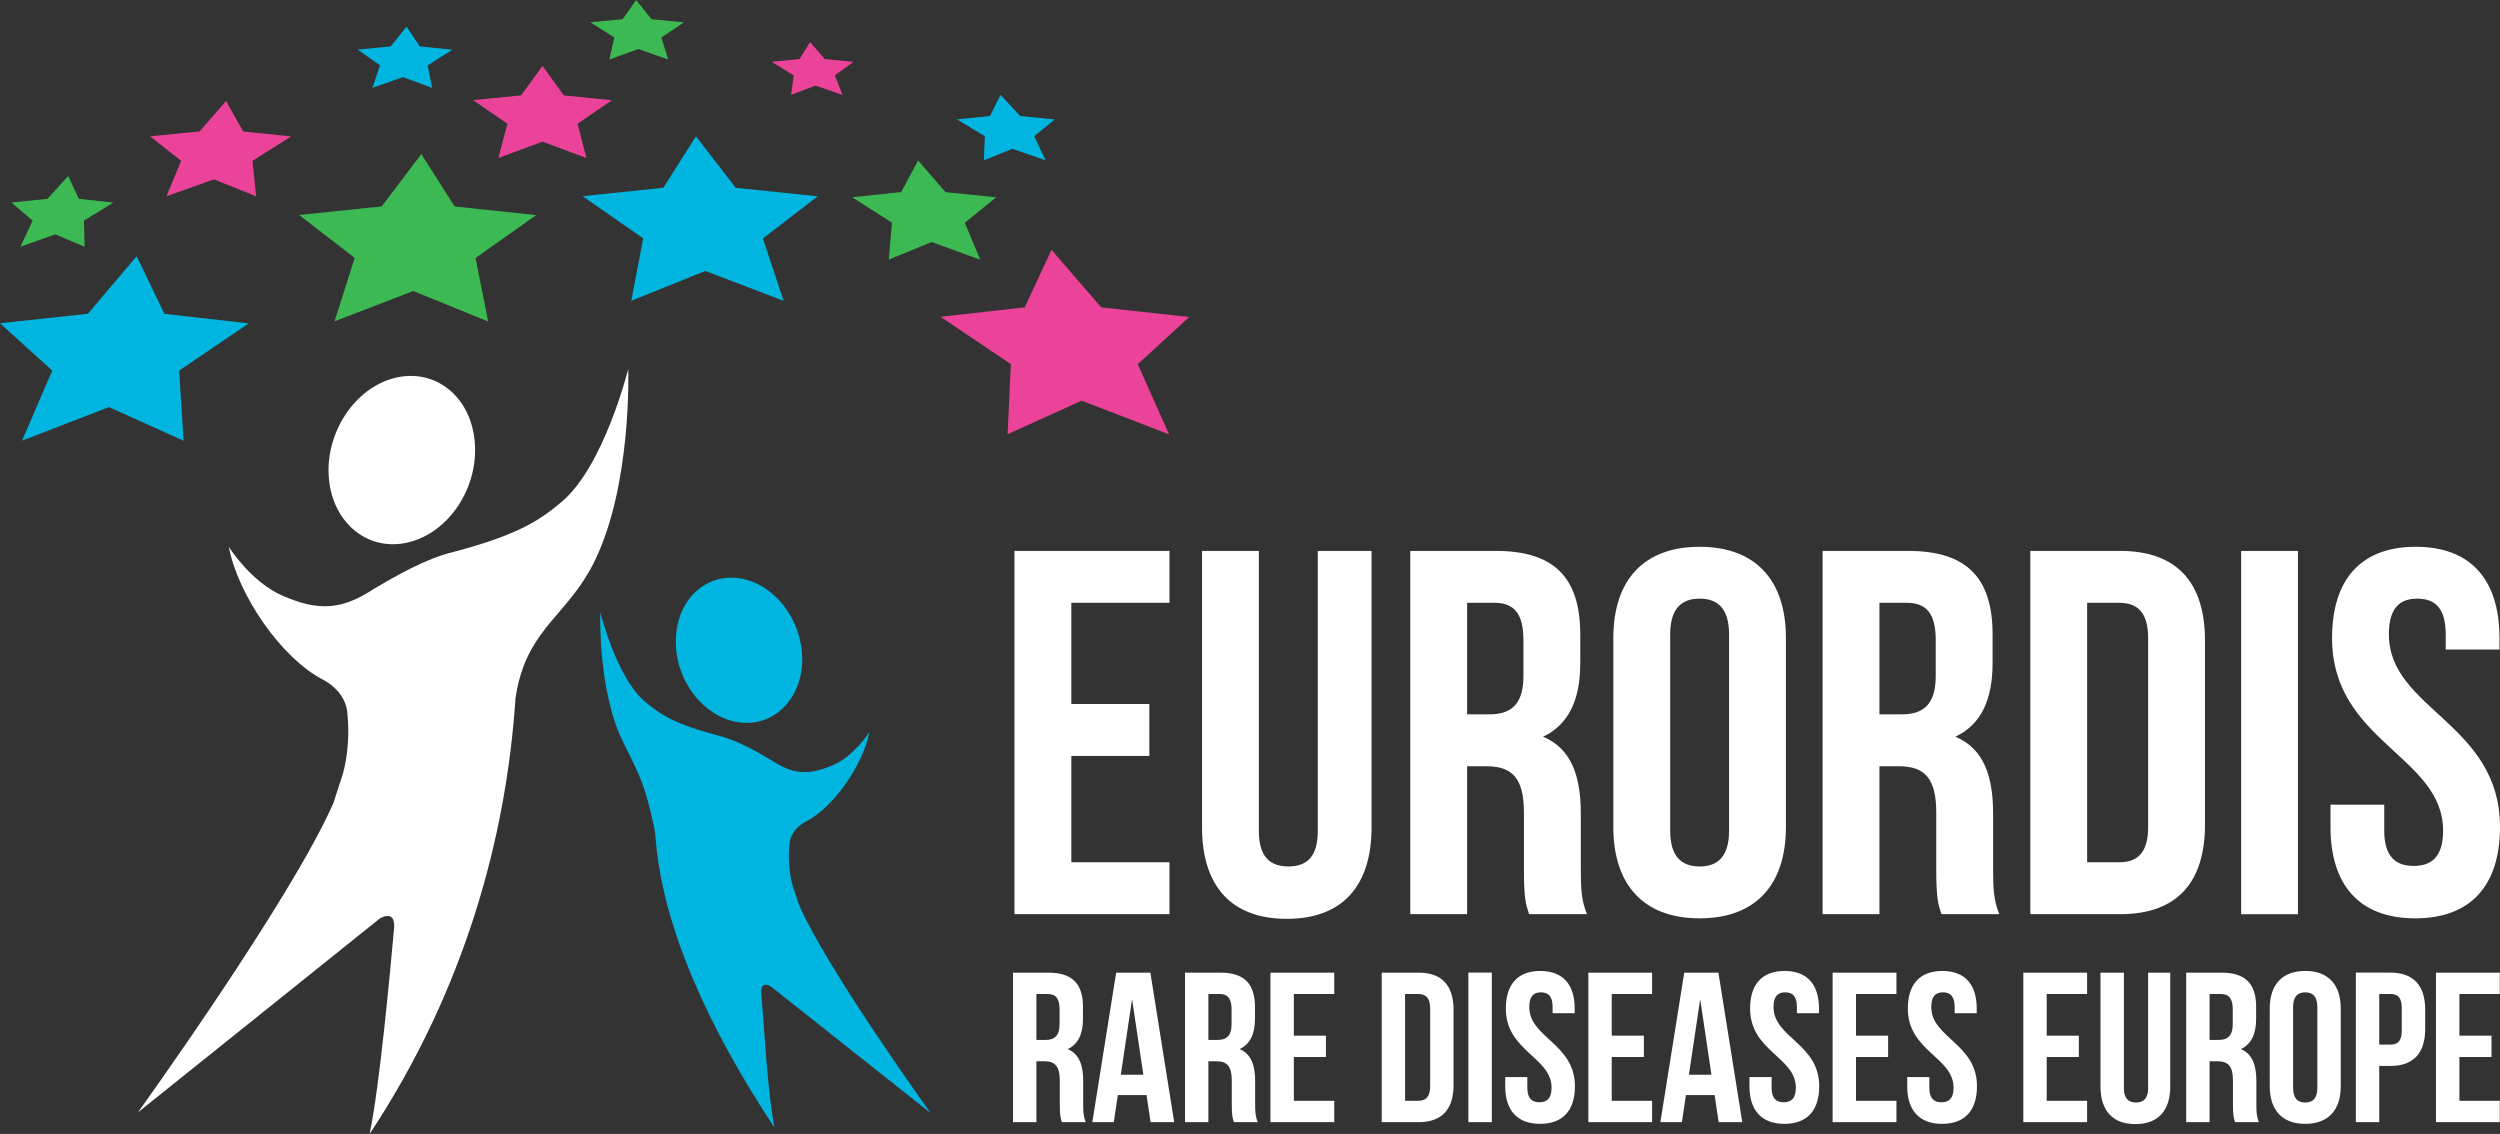 <svg width="280" height="127" viewBox="0 0 280 127" fill="none" xmlns="http://www.w3.org/2000/svg">
<rect x="0" y="0" width="280" height="127" fill="#333333" stroke="none"/>
<g clip-path="url(#clip0_245_201)">
<path d="M102.827 17.976L105.9 21.52L111.571 22.1L108.058 24.947L109.787 29.083L104.338 27.108L99.54 29.075L99.902 24.943L95.45 22.092L100.93 21.516L102.827 17.976ZM7.64 19.72L8.831 22.271L12.687 22.688L9.404 24.717L9.478 27.638L6.191 26.247L2.288 27.634L3.655 24.713L1.279 22.684L5.311 22.271L7.64 19.72ZM47.185 17.258L50.924 23.123L60.057 24.093L53.261 28.895L54.675 36.006L46.273 32.595L37.467 35.995L39.726 28.883L33.502 24.077L42.749 23.119L47.185 17.258ZM71.251 0L72.96 2.15L76.59 2.504L74.07 4.206L74.842 6.664L71.492 5.495L68.252 6.66L68.801 4.202L66.129 2.493L69.732 2.15L71.251 0Z" fill="#3CB953"/>
<path d="M112.064 10.631L114.265 12.995L118.14 13.381L115.83 15.254L117.108 17.953L113.376 16.668L110.198 17.953L110.303 15.25L107.176 13.373L110.88 12.991L112.064 10.631ZM15.308 28.703L18.412 35.149L27.857 36.22L20.064 41.509L20.562 49.364L12.208 45.594L2.471 49.352L5.852 41.501L-0.002 36.204L9.84 35.141L15.308 28.703ZM77.946 15.268L82.402 21.032L91.578 21.99L85.447 26.706L87.757 33.693L78.998 30.344L70.706 33.681L72.038 26.698L65.253 21.974L74.297 21.028L77.946 15.268ZM45.537 2.992L47.017 5.2L50.659 5.562L47.905 7.315L48.396 9.839L45.14 8.639L41.717 9.835L42.558 7.311L40.053 5.554L43.746 5.2L45.537 2.992Z" fill="#00B6E0"/>
<path d="M60.759 7.388L63.151 10.683L68.522 11.224L64.685 13.861L65.686 17.701L60.756 15.867L55.817 17.693L56.826 13.857L52.989 11.213L58.364 10.679L60.759 7.388ZM25.317 11.311L27.229 14.722L32.608 15.279L28.277 18.017L28.689 21.989L23.961 20.093L18.645 21.978L20.285 18.009L16.799 15.267L22.353 14.718L25.317 11.311ZM117.768 27.981L123.341 34.43L133.199 35.501L127.431 40.79L130.94 48.649L121.141 44.875L112.849 48.633L113.215 40.782L105.339 35.481L114.769 34.422L117.768 27.981ZM90.722 4.704L92.377 6.617L95.583 6.928L93.507 8.443L94.36 10.632L91.345 9.588L88.596 10.624L88.896 8.443L86.43 6.924L89.55 6.616L90.722 4.704Z" fill="#EA4399"/>
<path d="M38.412 86.638C39.339 83.149 38.915 80.135 38.915 80.135C38.915 80.135 39.09 77.638 36.091 76.076C31.48 73.662 26.662 66.648 25.626 61.253C25.626 61.253 28.13 65.21 31.651 66.721C35.706 68.497 38.3 68.271 41.751 66.032C44.333 64.494 47.667 62.57 50.79 61.818C57.894 59.941 60.426 58.332 62.997 56.124C67.674 52.109 70.362 41.336 70.362 41.336C70.362 41.336 70.81 54.43 66.506 63.029C63.628 68.778 59.414 70.254 57.965 76.925C57.875 77.334 57.805 77.774 57.731 78.242C56.707 93.723 52.076 110.859 41.4 127.001C42.498 121.802 43.71 108.767 44.134 103.984C44.197 103.307 44.142 102.072 42.592 102.828L15.449 124.587C15.449 124.587 32.617 100.744 37.342 89.937L38.412 86.638ZM45.283 60.839C40.847 61.633 37.127 58.261 36.816 53.342C36.5 48.427 39.694 43.524 44.11 42.355C48.706 41.144 52.85 44.415 53.189 49.72C53.528 55.024 49.91 60.017 45.283 60.839Z" fill="white"/>
<path d="M88.751 99.1C88.131 96.747 88.416 94.714 88.416 94.714C88.416 94.714 88.299 93.035 90.32 91.98C93.424 90.36 96.669 85.632 97.37 81.998C97.37 81.998 95.679 84.666 93.311 85.683C90.577 86.878 88.828 86.726 86.507 85.219C84.766 84.179 82.523 82.882 80.412 82.376C75.629 81.114 73.923 80.032 72.19 78.544C69.039 75.833 67.232 68.581 67.232 68.581C67.232 68.581 66.928 77.403 69.83 83.19C71.769 87.065 72.264 88.062 73.242 92.556C73.3 92.829 73.35 93.125 73.393 93.44C74.087 103.866 79.551 115.414 86.741 126.291C86.001 122.79 85.545 114.46 85.265 111.235C85.222 110.783 85.257 109.946 86.305 110.46L104.225 124.66C104.225 124.66 92.661 108.602 89.475 101.319L88.751 99.1ZM82.527 80.864C86.352 81.545 89.561 78.64 89.83 74.395C90.098 70.153 87.349 65.928 83.543 64.919C79.575 63.871 75.999 66.695 75.711 71.271C75.415 75.847 78.538 80.155 82.527 80.864Z" fill="#00B6E0"/>
<path d="M270.566 61.24C276.759 61.24 279.941 64.955 279.941 71.467V72.744H273.92V71.062C273.92 68.153 272.767 67.05 270.734 67.05C268.708 67.05 267.555 68.152 267.555 71.062C267.555 79.431 279.999 80.997 279.999 92.622C279.999 99.134 276.759 102.853 270.508 102.853C264.257 102.853 261.016 99.134 261.016 92.622V90.126H267.034V93.031C267.034 95.936 268.307 96.984 270.336 96.984C272.358 96.984 273.627 95.936 273.627 93.031C273.627 84.658 261.191 83.092 261.191 71.466C261.191 64.955 264.373 61.24 270.566 61.24ZM251.007 61.706H257.37V102.389H251.007V61.706ZM227.396 61.703H237.464C243.828 61.703 246.959 65.247 246.959 71.758V92.334C246.959 98.841 243.828 102.386 237.464 102.386H227.396V61.703ZM233.76 67.517V96.575H237.347C239.376 96.575 240.592 95.531 240.592 92.622V71.466C240.592 68.561 239.376 67.517 237.347 67.517L233.76 67.517ZM217.441 102.386C217.094 101.343 216.86 100.7 216.86 97.389V90.998C216.86 87.216 215.591 85.822 212.697 85.822H210.496V102.386H204.132V61.703H213.737C220.335 61.703 223.17 64.784 223.17 71.058V74.255C223.17 78.442 221.838 81.172 219.003 82.512C222.185 83.844 223.229 86.928 223.229 91.169V97.444C223.229 99.422 223.283 100.875 223.922 102.386L217.441 102.386ZM210.496 67.514V80.008H212.985C215.357 80.008 216.802 78.968 216.802 75.712V71.7C216.802 68.795 215.821 67.514 213.562 67.514L210.496 67.514ZM180.693 71.467C180.693 64.955 184.109 61.24 190.36 61.24C196.607 61.24 200.023 64.956 200.023 71.467V92.623C200.023 99.135 196.607 102.854 190.36 102.854C184.109 102.854 180.693 99.135 180.693 92.623V71.467ZM187.061 93.032C187.061 95.937 188.331 97.043 190.36 97.043C192.385 97.043 193.655 95.937 193.655 93.032V71.062C193.655 68.153 192.385 67.047 190.36 67.047C188.331 67.047 187.061 68.153 187.061 71.062V93.032ZM171.26 102.386C170.91 101.343 170.68 100.7 170.68 97.389V90.998C170.68 87.216 169.406 85.822 166.516 85.822H164.316V102.386H157.952V61.703H167.556C174.154 61.703 176.99 64.784 176.99 71.058V74.255C176.99 78.442 175.658 81.172 172.822 82.512C176.004 83.844 177.052 86.928 177.052 91.169V97.444C177.052 99.422 177.107 100.875 177.741 102.386L171.26 102.386ZM164.316 67.514V80.008H166.804C169.176 80.008 170.625 78.968 170.625 75.712V71.7C170.625 68.795 169.64 67.514 167.381 67.514L164.316 67.514ZM140.994 61.703V93.089C140.994 95.995 142.271 97.042 144.296 97.042C146.322 97.042 147.591 95.995 147.591 93.089V61.703H153.613V92.684C153.613 99.192 150.368 102.911 144.121 102.911C137.87 102.911 134.629 99.192 134.629 92.684V61.703H140.994ZM119.989 78.847H128.725V84.661H119.989V96.575H130.984V102.385H113.621V61.702H130.984V67.517H119.989V78.847Z" fill="white"/>
<path d="M275.453 115.994H279.048V118.385H275.453V123.288H279.975V125.68H272.828V108.937H279.975V111.328H275.453V115.994ZM271.621 113.075V115.252C271.621 117.928 270.328 119.388 267.714 119.388H266.472V125.678H263.854V108.935H267.714C270.328 108.935 271.621 110.396 271.621 113.075ZM266.472 111.327V116.997H267.714C268.544 116.997 268.996 116.615 268.996 115.42V112.908C268.996 111.712 268.544 111.327 267.714 111.327L266.472 111.327ZM254.211 112.955C254.211 110.276 255.613 108.745 258.187 108.745C260.758 108.745 262.164 110.276 262.164 112.955V121.66C262.164 124.343 260.758 125.87 258.187 125.87C255.613 125.87 254.211 124.343 254.211 121.66V112.955ZM256.828 121.827C256.828 123.027 257.35 123.483 258.188 123.483C259.021 123.483 259.543 123.027 259.543 121.827V112.788C259.543 111.592 259.021 111.141 258.188 111.141C257.35 111.141 256.828 111.592 256.828 112.788V121.827ZM250.332 125.68C250.184 125.251 250.09 124.986 250.09 123.623V120.99C250.09 119.44 249.568 118.864 248.373 118.864H247.473V125.68H244.852V108.937H248.805C251.52 108.937 252.688 110.202 252.688 112.788V114.101C252.688 115.822 252.139 116.952 250.974 117.497C252.279 118.05 252.712 119.32 252.712 121.068V123.647C252.712 124.461 252.735 125.06 252.996 125.68L250.332 125.68ZM247.473 111.328V116.473H248.493C249.467 116.473 250.067 116.04 250.067 114.701V113.049C250.067 111.858 249.658 111.328 248.731 111.328L247.473 111.328ZM237.876 108.937V121.855C237.876 123.047 238.398 123.483 239.235 123.483C240.065 123.483 240.591 123.047 240.591 121.855V108.937H243.068V121.684C243.068 124.367 241.736 125.897 239.158 125.897C236.591 125.897 235.255 124.367 235.255 121.684V108.937H237.876ZM229.23 115.994H232.829V118.385H229.23V123.289H233.755V125.68H226.612V108.937H233.755V111.328H229.23V115.994ZM217.538 108.747C220.089 108.747 221.394 110.277 221.394 112.957V113.478H218.92V112.789C218.92 111.593 218.445 111.142 217.608 111.142C216.774 111.142 216.303 111.593 216.303 112.789C216.303 116.232 221.421 116.879 221.421 121.661C221.421 124.34 220.089 125.871 217.518 125.871C214.94 125.871 213.608 124.34 213.608 121.661V120.633H216.085V121.828C216.085 123.024 216.611 123.456 217.444 123.456C218.274 123.456 218.8 123.024 218.8 121.828C218.8 118.385 213.678 117.743 213.678 112.957C213.678 110.277 214.991 108.747 217.538 108.747ZM207.871 115.994H211.47V118.385H207.871V123.289H212.401V125.68H205.253V108.937H212.401V111.328H207.871V115.994ZM199.871 108.747C202.422 108.747 203.727 110.277 203.727 112.957V113.478H201.254V112.789C201.254 111.593 200.779 111.142 199.945 111.142C199.108 111.142 198.636 111.593 198.636 112.789C198.636 116.232 203.754 116.879 203.754 121.661C203.754 124.34 202.422 125.871 199.848 125.871C197.277 125.871 195.941 124.34 195.941 121.661V120.633H198.418V121.828C198.418 123.024 198.94 123.456 199.778 123.456C200.611 123.456 201.137 123.024 201.137 121.828C201.137 118.385 196.011 117.743 196.011 112.957C196.011 110.277 197.324 108.747 199.871 108.747ZM195.135 125.68H192.49L192.039 122.646H188.825L188.374 125.68H185.963L188.635 108.937H192.463L195.135 125.68ZM189.157 120.372H191.68L190.422 111.901L189.157 120.372ZM180.514 115.995H184.113V118.386H180.514V123.289H185.036V125.68H177.897V108.937H185.036V111.329H180.514V115.995ZM172.51 108.747C175.061 108.747 176.366 110.277 176.366 112.957V113.479H173.893V112.789C173.893 111.594 173.417 111.142 172.584 111.142C171.75 111.142 171.279 111.594 171.279 112.789C171.279 116.232 176.393 116.879 176.393 121.661C176.393 124.341 175.061 125.871 172.49 125.871C169.916 125.871 168.584 124.341 168.584 121.661V120.633H171.061V121.829C171.061 123.024 171.583 123.457 172.416 123.457C173.254 123.457 173.775 123.024 173.775 121.829C173.775 118.386 168.654 117.743 168.654 112.957C168.654 110.277 169.967 108.747 172.51 108.747ZM164.459 125.678H167.084V108.935H164.459V125.678ZM154.75 108.937H158.89C161.511 108.937 162.796 110.398 162.796 113.077V121.54C162.796 124.224 161.511 125.68 158.89 125.68H154.75V108.937ZM157.367 111.328V123.289H158.847C159.68 123.289 160.179 122.86 160.179 121.661V112.956C160.179 111.761 159.68 111.328 158.847 111.328L157.367 111.328ZM144.911 115.995H148.506V118.386H144.911V123.289H149.437V125.68H142.29V108.937H149.437V111.329H144.911V115.995ZM138.197 125.68C138.053 125.252 137.959 124.987 137.959 123.624V120.991C137.959 119.441 137.433 118.864 136.249 118.864H135.338V125.68H132.721V108.937H136.674C139.385 108.937 140.557 110.203 140.557 112.789V114.101C140.557 115.823 140.004 116.952 138.839 117.497C140.148 118.05 140.577 119.32 140.577 121.069V123.647C140.577 124.461 140.604 125.061 140.865 125.68L138.197 125.68ZM135.338 111.328V116.473H136.366C137.344 116.473 137.936 116.041 137.936 114.701V113.05C137.936 111.858 137.531 111.328 136.6 111.328L135.338 111.328ZM131.509 125.68H128.869L128.413 122.646H125.196L124.744 125.68H122.341L125.009 108.937H128.841L131.509 125.68ZM125.531 120.372H128.055L126.793 111.901L125.531 120.372ZM118.937 125.68C118.793 125.252 118.696 124.987 118.696 123.624V120.991C118.696 119.441 118.174 118.864 116.982 118.864H116.078V125.68H113.457V108.937H117.41C120.125 108.937 121.294 110.203 121.294 112.789V114.101C121.294 115.823 120.748 116.952 119.58 117.497C120.888 118.05 121.317 119.32 121.317 121.069V123.647C121.317 124.461 121.344 125.061 121.601 125.68L118.937 125.68ZM116.078 111.328V116.473H117.103C118.084 116.473 118.672 116.041 118.672 114.701V113.05C118.672 111.858 118.267 111.328 117.34 111.328L116.078 111.328Z" fill="white"/>
</g>
<defs>
<clipPath id="clip0_245_201">
<rect width="280" height="127" fill="white"/>
</clipPath>
</defs>
</svg>
